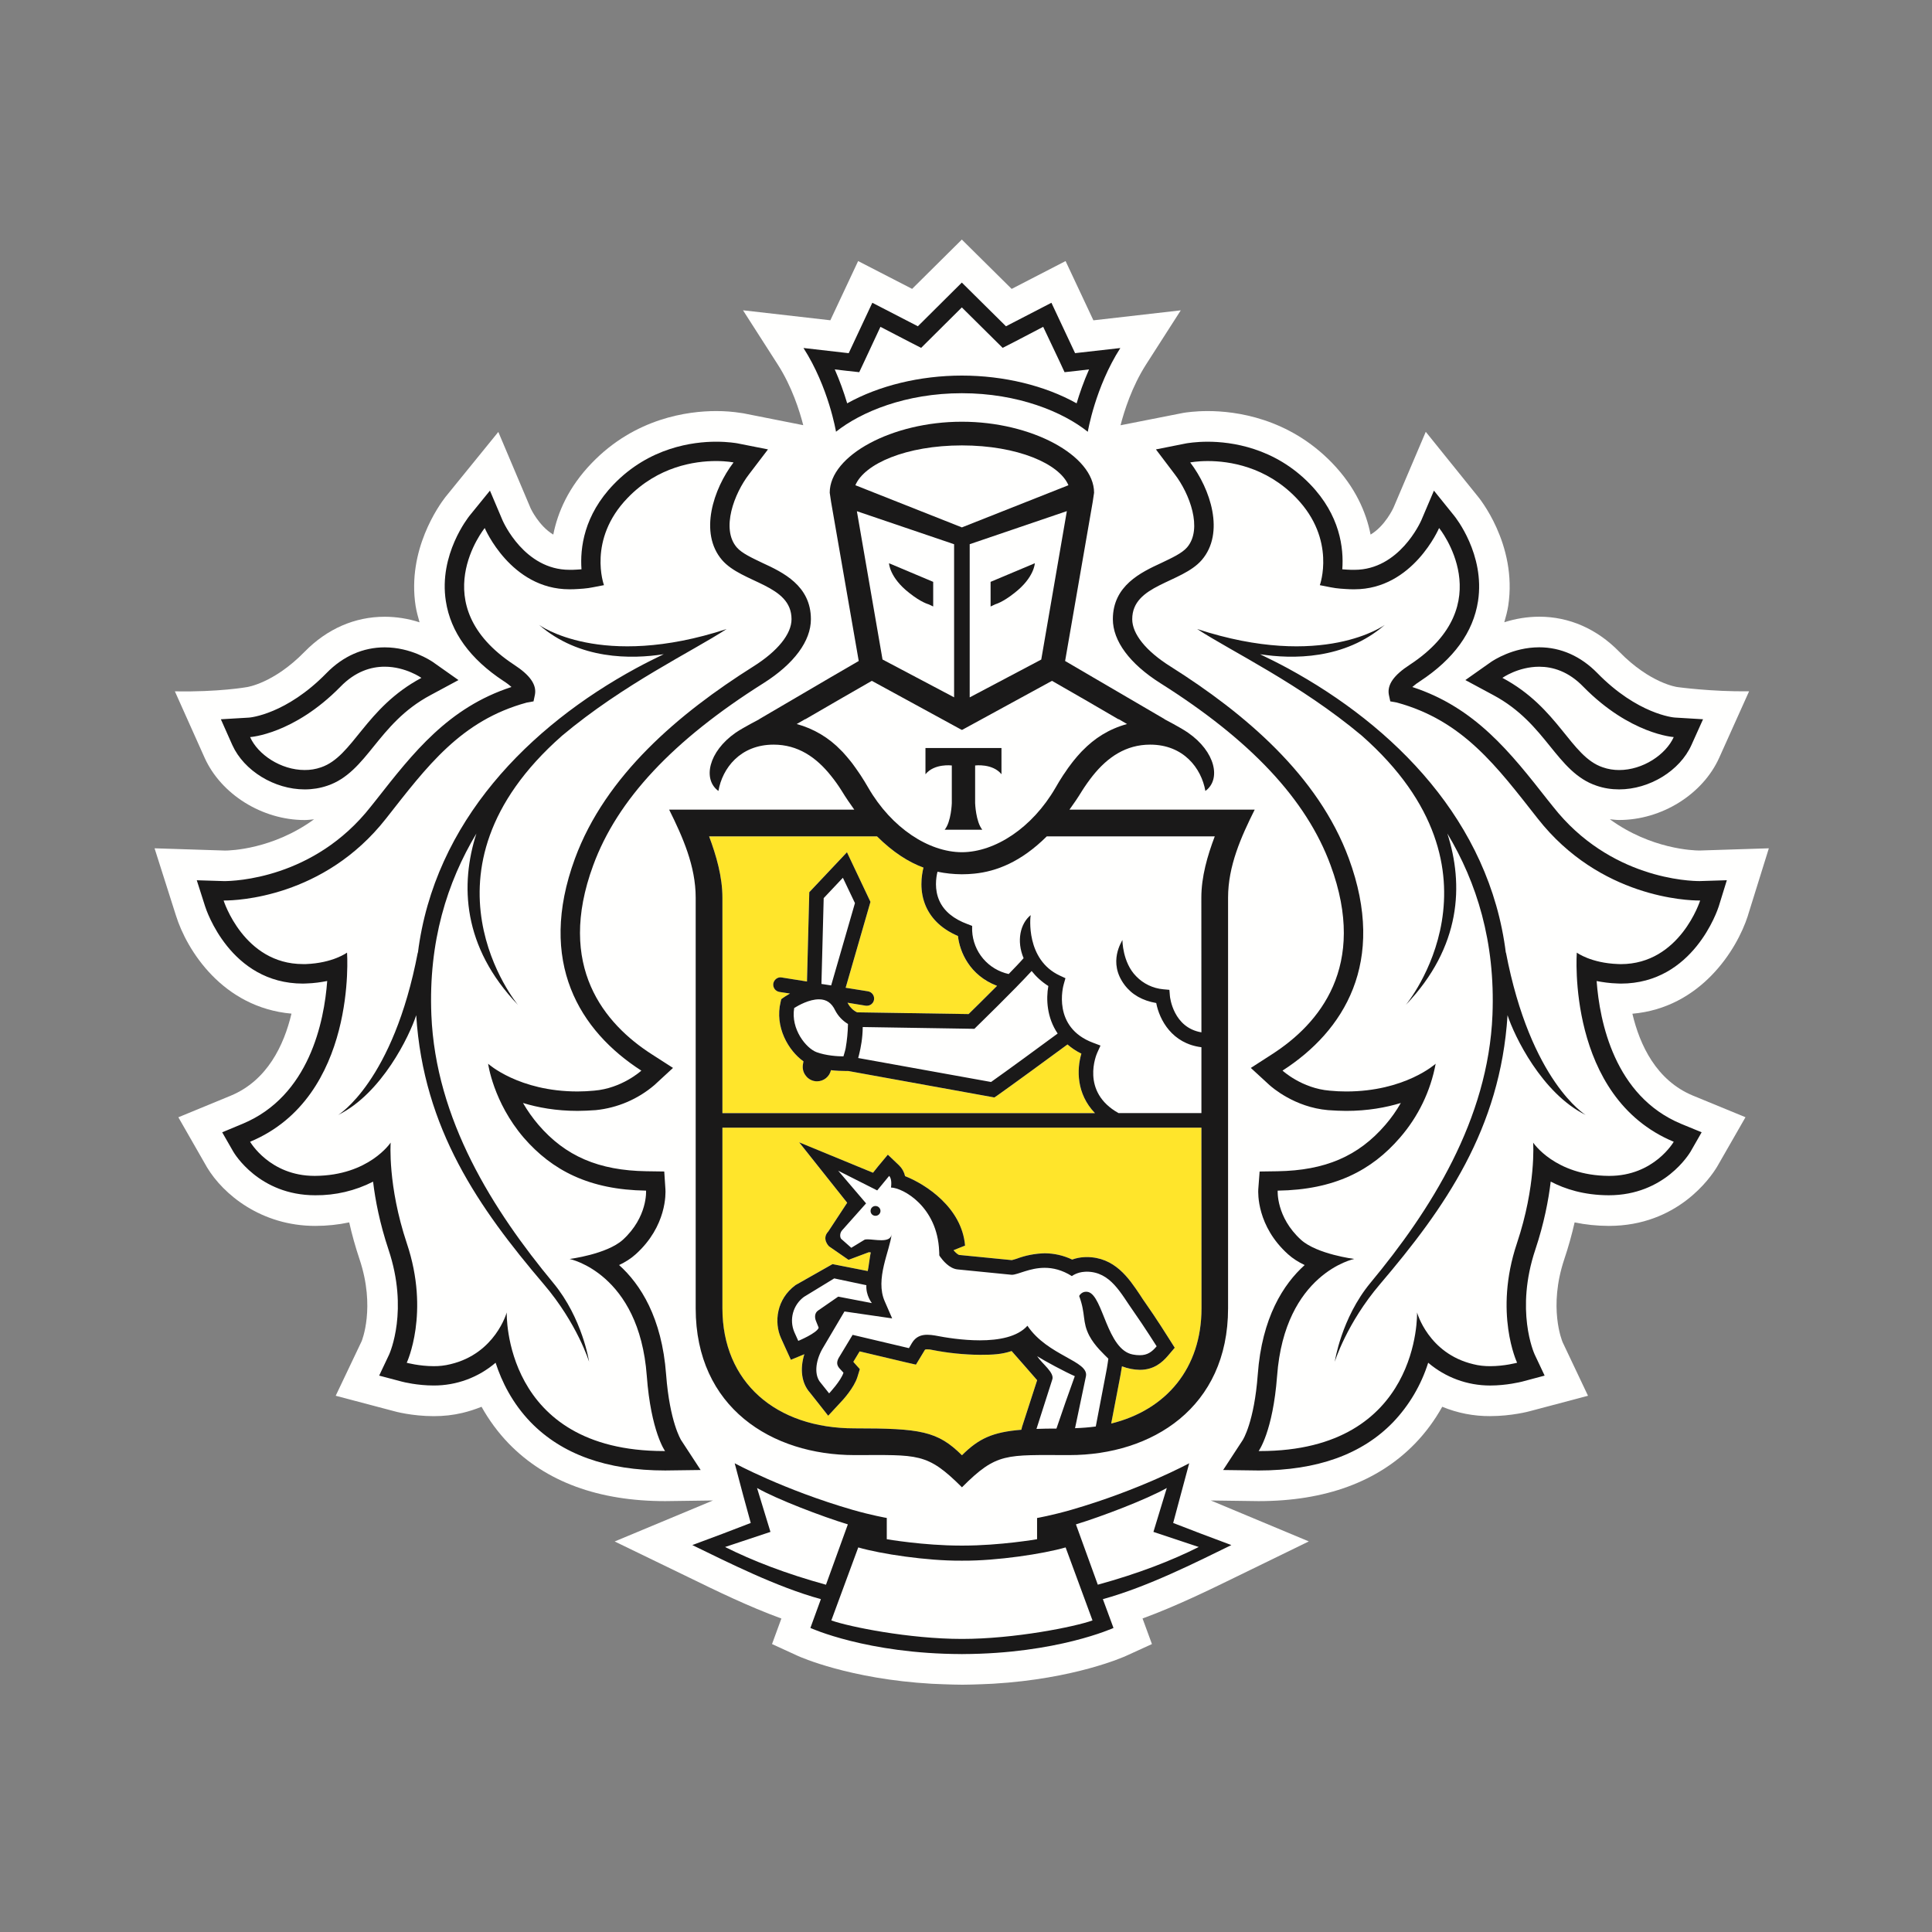 <svg width="150" height="150" viewBox="0 0 150 150" fill="none" xmlns="http://www.w3.org/2000/svg">
<rect x="0" y="0" width="150" height="150" fill="#808080" stroke="none"/>
<g clip-path="url(#clip0_14338_52346)">
<path fill-rule="evenodd" clip-rule="evenodd" d="M135.707 71.079L137.333 65.862L131.95 66.034C131.498 66.034 128.19 65.935 124.988 63.608C125.228 63.628 125.463 63.664 125.713 63.664C129.011 63.664 132.207 61.671 133.484 58.82L135.799 53.672C132.897 53.712 130.242 53.345 130.242 53.345C130.219 53.345 128.128 53.071 125.71 50.593C123.975 48.821 121.828 47.88 119.503 47.88C118.582 47.884 117.668 48.03 116.792 48.313C116.914 47.897 117.029 47.471 117.098 47.036C117.834 42.218 114.743 38.548 114.743 38.548L110.696 33.526L108.186 39.426C108.177 39.446 107.543 40.832 106.412 41.505C106.069 39.769 105.228 37.819 103.434 35.954C100.046 32.443 95.927 31.915 93.77 31.915C92.77 31.915 92.055 32.027 91.883 32.054L86.999 33.017C87.279 31.925 87.882 30.014 88.978 28.302L91.675 24.094L84.891 24.87L82.731 20.269L78.545 22.431L74.676 18.6L70.817 22.428L66.625 20.269L64.468 24.866L57.687 24.091L60.388 28.305C61.487 30.018 62.084 31.918 62.364 33.011L57.704 32.087L57.542 32.064C56.898 31.962 56.248 31.913 55.596 31.915C53.439 31.915 49.319 32.443 45.942 35.954C44.145 37.816 43.3 39.769 42.957 41.505C41.833 40.835 41.203 39.475 41.203 39.475L38.689 33.535L34.576 38.598C34.075 39.248 31.598 42.7 32.268 47.046C32.34 47.478 32.452 47.9 32.574 48.316C31.701 48.032 30.788 47.886 29.87 47.884C27.541 47.884 25.394 48.824 23.656 50.596C21.248 53.065 19.167 53.345 19.184 53.345C19.184 53.345 16.984 53.741 13.577 53.675L15.882 58.823C17.162 61.675 20.361 63.668 23.653 63.668C23.903 63.668 24.137 63.631 24.382 63.612C21.182 65.941 17.878 66.037 17.478 66.037L12 65.862L13.659 71.076C14.497 73.769 17.287 78.221 22.63 78.699C22.05 81.141 20.76 83.88 17.93 85.062L13.847 86.745L16.073 90.632C17.33 92.728 20.282 95.179 24.48 95.179C25.387 95.179 26.265 95.084 27.113 94.906C27.327 95.862 27.597 96.82 27.917 97.776C29.164 101.506 28.089 104.106 28.076 104.136L26.064 108.366L30.559 109.554C30.615 109.574 31.977 109.95 33.676 109.95C34.448 109.95 35.187 109.868 35.879 109.703C36.4 109.581 36.902 109.416 37.386 109.221C37.97 110.267 38.676 111.224 39.501 112.079C42.383 115.045 46.473 116.547 51.645 116.547H51.661L55.355 116.497L47.723 119.679L53.518 122.487C55.626 123.517 58.119 124.731 60.666 125.662L59.94 127.645L61.935 128.559C62.113 128.641 65.959 130.361 72.341 130.727C72.341 130.727 73.882 130.8 74.729 130.8C75.58 130.8 77.104 130.724 77.104 130.724C83.443 130.348 87.256 128.641 87.434 128.559L89.436 127.645L88.707 125.658C91.319 124.701 93.908 123.434 95.93 122.447L101.616 119.675L94.007 116.497L97.718 116.547C102.896 116.547 106.986 115.042 109.865 112.075C110.687 111.224 111.389 110.27 111.976 109.221C113.153 109.708 114.416 109.955 115.69 109.947C117.362 109.947 118.737 109.577 118.774 109.564L123.292 108.366L121.323 104.212C121.277 104.106 120.202 101.506 121.449 97.77C121.769 96.82 122.036 95.859 122.253 94.906C123.101 95.084 123.988 95.176 124.902 95.179C130.252 95.179 132.818 91.407 133.312 90.589L135.519 86.741L131.436 85.062C128.599 83.883 127.313 81.144 126.739 78.706C132.013 78.244 134.839 73.789 135.71 71.083L135.707 71.079Z" fill="#FFFFFE"/>
<path fill-rule="evenodd" clip-rule="evenodd" d="M74.677 34.582C70.356 34.585 67.114 36.004 66.408 37.677L74.677 40.944L82.949 37.677C82.249 36.004 79.007 34.585 74.677 34.582ZM74.766 121.171H74.601C71.982 121.187 68.37 120.649 66.635 120.138L64.544 125.81C65.923 126.302 70.593 127.246 74.686 127.246C78.773 127.246 83.447 126.302 84.822 125.81L82.734 120.141C80.989 120.649 77.385 121.187 74.766 121.171ZM90.587 115.528C89.031 116.412 85.558 117.739 83.536 118.352L85.231 123.038C88.358 122.18 90.94 121.181 93.071 120.108L89.548 118.937L90.587 115.528ZM58.776 115.528L59.818 118.937L56.292 120.108C58.42 121.181 61.012 122.18 64.129 123.035L65.827 118.349C63.809 117.735 60.329 116.412 58.776 115.528ZM74.677 29.16C77.939 29.16 81.131 29.942 83.592 31.312C83.816 30.559 84.129 29.642 84.555 28.681L83.625 28.794L82.652 28.893L82.24 28.005L80.993 25.375L78.73 26.556L77.846 27.005L77.14 26.312L74.677 23.87L72.219 26.312L71.517 27.005L70.636 26.556L68.361 25.375L67.13 28.005L66.711 28.896L65.735 28.794L64.812 28.681C65.237 29.642 65.547 30.559 65.775 31.312C68.242 29.942 71.434 29.16 74.68 29.16H74.677ZM124.43 59.576C124.856 59.721 125.285 59.787 125.71 59.787C127.557 59.787 129.338 58.589 129.948 57.223C129.948 57.223 126.568 57.019 122.933 53.319C121.779 52.125 120.552 51.765 119.503 51.765C117.87 51.765 116.643 52.626 116.643 52.626C121.037 54.969 121.93 58.731 124.43 59.576ZM23.653 59.784C24.082 59.784 24.51 59.721 24.923 59.573C27.429 58.728 28.333 54.969 32.717 52.63C32.717 52.63 31.489 51.765 29.867 51.765C28.811 51.765 27.588 52.121 26.427 53.323C22.795 57.019 19.418 57.227 19.418 57.227C20.025 58.589 21.809 59.787 23.653 59.787V59.784Z" fill="#FFFFFE"/>
<path fill-rule="evenodd" clip-rule="evenodd" d="M123.108 86.563C119.711 84.88 117.567 80.425 117.046 78.821C116.485 87.659 112.181 93.79 107.151 99.691C104.539 102.753 103.629 105.729 103.629 105.729C103.629 105.729 104.133 102.357 106.389 99.611C111.083 93.962 115.542 86.926 115.875 78.788C116.102 73.112 114.648 68.509 112.372 64.714C113.645 68.664 113.464 73.505 109.146 78.023C109.146 78.023 117.745 67.7 105.726 57.114C100.917 53.088 95.653 50.6 92.945 48.837C102.731 52.038 107.514 48.514 107.514 48.514C104.387 51.23 100.34 51.184 97.83 50.791C98.513 51.124 99.222 51.474 99.981 51.88C108.236 56.375 115.651 63.77 116.917 74.007V73.927C118.833 83.983 123.108 86.563 123.108 86.563ZM125.621 74.848C125.697 74.855 125.763 74.855 125.839 74.855C130.44 74.855 131.997 69.915 131.997 69.915H131.908C131.063 69.915 124.223 69.717 119.387 63.556C116.208 59.506 113.599 55.946 108.447 54.547L107.939 54.454L107.83 53.936C107.689 53.147 108.226 52.408 109.453 51.613C116.561 46.947 111.729 40.993 111.729 40.993C111.729 40.993 109.704 45.752 105.162 45.752L104.822 45.745C104.308 45.719 103.81 45.703 103.309 45.594L102.471 45.429C102.471 45.429 103.767 41.898 100.64 38.66C98.289 36.212 95.422 35.796 93.77 35.796C92.936 35.796 92.408 35.905 92.408 35.905C93.978 37.961 95.112 41.376 93.298 43.482C91.732 45.29 87.906 45.379 87.906 48.078C87.906 49.22 88.971 50.553 90.884 51.751C96.636 55.381 102.345 60.199 104.72 66.657C107.689 74.71 104.344 80.055 99.575 83.121C99.575 83.121 101.072 84.501 103.239 84.679C103.681 84.722 104.113 84.742 104.516 84.742C109.097 84.742 111.465 82.587 111.465 82.587C111.465 82.587 111.073 85.563 108.695 88.325C106.491 90.873 103.605 92.378 99.202 92.44C99.202 92.44 99.064 94.486 101.013 96.262C102.263 97.38 105.142 97.747 105.142 97.747C105.142 97.747 99.746 98.839 99.15 106.828C98.826 111.158 97.725 112.659 97.725 112.659H97.82C110.34 112.659 110.02 101.895 110.02 101.895C110.02 101.895 110.891 105.083 114.384 105.914C114.806 106.026 115.258 106.069 115.687 106.069C116.808 106.069 117.788 105.805 117.788 105.805C117.788 105.805 115.957 101.938 117.771 96.529C119.279 92.038 119.035 88.711 119.035 88.711C119.035 88.711 120.72 91.269 124.905 91.292H124.948C125.937 91.307 126.913 91.073 127.788 90.61C128.662 90.147 129.405 89.472 129.948 88.645C121.601 85.171 122.425 73.96 122.425 73.96C122.425 73.96 123.507 74.772 125.621 74.851V74.848ZM42.212 99.691C37.182 93.79 32.878 87.659 32.311 78.821C31.793 80.428 29.652 84.883 26.259 86.563C26.259 86.563 30.526 83.983 32.443 73.927V74.007C33.712 63.77 41.127 56.375 49.382 51.883C50.141 51.471 50.853 51.124 51.53 50.794C49.023 51.184 44.973 51.23 41.849 48.517C41.849 48.517 46.632 52.038 56.414 48.837C53.71 50.6 48.446 53.088 43.64 57.114C31.618 67.7 40.217 78.023 40.217 78.023C35.896 73.502 35.718 68.667 36.991 64.714C34.715 68.509 33.257 73.112 33.495 78.792C33.821 86.926 38.277 93.962 42.961 99.615C45.23 102.354 45.741 105.726 45.741 105.726C45.741 105.726 44.818 102.753 42.212 99.691ZM44.224 97.743C44.224 97.743 47.103 97.38 48.353 96.258C50.299 94.486 50.164 92.44 50.164 92.44C45.758 92.378 42.875 90.873 40.662 88.325C38.294 85.563 37.898 82.587 37.898 82.587C37.898 82.587 40.266 84.742 44.841 84.742C45.253 84.742 45.682 84.722 46.12 84.679C47.474 84.542 48.755 83.999 49.795 83.121C45.019 80.055 41.675 74.71 44.64 66.654C47.014 60.203 52.72 55.381 58.479 51.748C60.389 50.553 61.451 49.22 61.451 48.078C61.451 45.379 57.631 45.29 56.065 43.482C54.251 41.376 55.389 37.961 56.955 35.905C56.955 35.905 56.431 35.796 55.593 35.796C53.944 35.796 51.078 36.212 48.723 38.66C45.59 41.901 46.892 45.432 46.892 45.432L46.054 45.597C45.556 45.699 45.052 45.719 44.537 45.749L44.208 45.752C39.656 45.752 37.634 40.997 37.634 40.997C37.634 40.997 32.809 46.947 39.916 51.613C41.137 52.408 41.675 53.151 41.533 53.936L41.424 54.451L40.906 54.543C35.764 55.946 33.155 59.506 29.969 63.556C25.134 69.717 18.3 69.915 17.452 69.915H17.36C17.36 69.915 18.92 74.855 23.524 74.855C23.597 74.855 23.663 74.855 23.742 74.848C25.856 74.772 26.941 73.96 26.941 73.96C26.941 73.96 27.759 85.171 19.415 88.645C19.415 88.645 20.935 91.295 24.418 91.295H24.458C28.646 91.269 30.328 88.711 30.328 88.711C30.328 88.711 30.084 92.041 31.585 96.529C33.399 101.941 31.579 105.802 31.579 105.802C31.579 105.802 32.551 106.066 33.676 106.066C34.112 106.066 34.557 106.026 34.976 105.914C38.465 105.083 39.339 101.895 39.339 101.895C39.339 101.895 39.019 112.659 51.543 112.659H51.635C51.635 112.659 50.537 111.158 50.217 106.828C49.623 98.842 44.221 97.743 44.221 97.743H44.224ZM71.853 58.078H77.757V60.107C77.064 59.256 75.712 59.431 75.712 59.431V62.358C75.712 62.358 75.758 63.796 76.266 64.42H73.344C73.855 63.796 73.898 62.358 73.898 62.358V59.431C73.898 59.431 72.552 59.256 71.853 60.107V58.078ZM65.422 58.381C65.626 58.602 65.827 58.843 66.022 59.084C66.068 59.14 66.111 59.19 66.157 59.256C66.339 59.493 66.52 59.751 66.695 60.008L66.814 60.183C67.021 60.5 67.219 60.826 67.417 61.166C69.225 64.291 72.114 66.159 74.677 66.162C77.246 66.159 80.132 64.291 81.943 61.166C82.144 60.82 82.345 60.483 82.556 60.166C82.797 59.797 83.054 59.439 83.328 59.094C83.529 58.843 83.737 58.599 83.948 58.374C83.984 58.342 84.014 58.305 84.05 58.276C84.974 57.332 86.065 56.612 87.503 56.213L86.864 55.84H86.831L84.284 54.362L81.675 52.86L74.696 56.668L74.677 56.652L74.667 56.668L67.688 52.86L65.075 54.362L62.529 55.84H62.499L61.856 56.213C63.291 56.609 64.386 57.322 65.31 58.269C65.349 58.302 65.376 58.348 65.422 58.381Z" fill="#FFFFFE"/>
<path fill-rule="evenodd" clip-rule="evenodd" d="M72.457 45.174V47.088L72.09 46.917C72.074 46.904 71.533 46.785 70.6 46.039C69.053 44.838 69.023 43.729 69.023 43.729L72.453 45.174H72.457ZM74.073 54.141V42.254L66.526 39.687L68.518 51.203L74.076 54.141H74.073ZM76.909 45.174L80.339 43.729C80.339 43.729 80.313 44.838 78.759 46.039C77.826 46.782 77.288 46.904 77.272 46.917L76.909 47.085V45.174ZM80.844 51.207L82.826 39.69L75.283 42.254V54.141L80.844 51.203V51.207ZM63.4 81.695C64.135 81.96 65.026 82.016 65.484 82.016C65.501 81.96 65.527 81.89 65.55 81.804C65.586 81.672 65.626 81.534 65.656 81.389C65.784 80.729 65.827 79.986 65.84 79.504C65.418 79.253 65.075 78.89 64.847 78.455C64.567 77.864 64.168 77.587 63.584 77.587C62.826 77.587 62.011 78.049 61.658 78.26C61.381 79.904 62.592 81.395 63.4 81.692V81.695ZM80.095 75.389C78.697 76.917 75.949 79.58 75.817 79.712L75.653 79.877L66.978 79.742C66.971 80.46 66.878 81.174 66.701 81.87L66.632 82.144L76.945 84.005C78.017 83.253 80.969 81.092 82.117 80.243C81.283 79.022 81.203 77.574 81.391 76.557C80.896 76.244 80.458 75.849 80.095 75.389Z" fill="#FFFFFE"/>
<path fill-rule="evenodd" clip-rule="evenodd" d="M81.273 64.935C79.274 66.921 77.358 67.657 75.646 67.829C75.332 67.863 75.018 67.881 74.703 67.882H74.66C74.03 67.882 73.402 67.815 72.786 67.684C72.674 68.129 72.532 69.063 72.938 69.948C73.301 70.749 74.036 71.347 75.112 71.746L75.474 71.888L75.478 72.277C75.478 72.393 75.563 74.921 78.314 75.624C78.763 75.162 79.172 74.743 79.469 74.389C78.908 73.066 79.205 71.713 80.019 71.05C79.986 71.192 79.624 74.508 82.279 75.742L82.717 75.95L82.585 76.416C82.542 76.558 81.659 79.768 84.874 80.963L85.442 81.181L85.188 81.732C85.132 81.854 83.872 84.768 86.84 86.424H93.275V81.3C90.986 81.019 90.019 79.174 89.769 77.868C88.704 77.686 87.882 77.227 87.318 76.478C85.966 74.696 87.127 73.063 87.144 72.974C87.14 72.987 87.144 74.723 88.212 75.799C88.743 76.313 89.37 76.716 90.323 76.805L90.788 76.848L90.828 77.326C90.838 77.429 91.091 79.782 93.275 80.151L93.272 69.69C93.272 68.067 93.743 66.436 94.311 64.932H81.273V64.935ZM63.947 69.73L63.776 76.389L64.534 76.508L66.381 70.116L65.441 68.149L63.95 69.73H63.947ZM67.951 94.394C67.9 94.392 67.85 94.38 67.805 94.359C67.758 94.337 67.718 94.307 67.684 94.269C67.65 94.231 67.625 94.186 67.609 94.138C67.593 94.09 67.587 94.039 67.591 93.988C67.594 93.938 67.607 93.889 67.629 93.844C67.651 93.799 67.682 93.759 67.72 93.726C67.758 93.693 67.802 93.668 67.85 93.653C67.897 93.637 67.947 93.631 67.997 93.635C68.215 93.645 68.367 93.833 68.36 94.038C68.352 94.139 68.305 94.233 68.229 94.3C68.152 94.367 68.052 94.4 67.951 94.394ZM84.317 100.291C84.373 100.291 84.439 100.298 84.498 100.314C85.653 100.644 85.94 104.796 87.955 105.165C88.153 105.208 88.337 105.218 88.496 105.218C89.079 105.218 89.426 104.971 89.802 104.525C89.802 104.525 88.786 102.931 88.027 101.852C87.021 100.44 86.24 98.734 84.363 98.734C84.317 98.734 84.264 98.734 84.215 98.74C83.857 98.754 83.511 98.871 83.219 99.077C82.592 98.662 81.859 98.439 81.108 98.433C79.937 98.433 79.02 98.974 78.561 98.974H78.545L74.356 98.559C73.7 98.493 73.182 97.833 72.994 97.575L72.921 97.463C72.921 97.347 72.921 97.232 72.915 97.13C72.773 93.694 70.121 92.226 69.175 92.2C69.175 92.2 69.287 91.546 69.033 91.299L68.109 92.421L65.075 90.896L67.239 93.43L65.408 95.493C65.177 95.727 65.207 96.044 65.303 96.179L66.094 96.879L67.097 96.268C67.146 96.232 67.239 96.219 67.351 96.219C67.628 96.219 68.043 96.291 68.416 96.291C68.828 96.291 69.181 96.206 69.224 95.82C69.099 97.093 67.918 99.308 68.693 101.047L69.267 102.36L65.563 101.826L63.828 104.759C63.294 105.736 63.208 106.792 63.723 107.366L64.373 108.181C64.373 108.181 65.283 107.215 65.484 106.578L65.19 106.254C64.943 105.98 64.956 105.736 65.108 105.442L66.196 103.634L70.567 104.667L70.797 104.271C71.094 103.776 71.523 103.631 71.991 103.631C72.186 103.631 72.384 103.654 72.588 103.687C73.4 103.849 74.736 104.063 76.071 104.063C77.539 104.063 78.993 103.799 79.769 102.931C81.352 105.284 84.564 105.657 84.31 106.855L83.466 110.887C84.027 110.861 84.564 110.825 85.076 110.755L85.88 106.561C85.945 106.205 86.003 105.847 86.052 105.489C85.742 105.172 84.993 104.509 84.568 103.7C84.004 102.608 84.31 102.037 83.783 100.618C83.783 100.618 83.948 100.288 84.317 100.288V100.291Z" fill="#FFFFFE"/>
<path fill-rule="evenodd" clip-rule="evenodd" d="M61.978 104.102C61.978 104.102 63.429 103.508 63.561 103.079L63.363 102.597C63.228 102.281 63.245 101.937 63.512 101.753L65.075 100.667L67.691 101.172C67.691 101.172 67.216 100.578 67.262 99.786L64.768 99.258L62.413 100.693C62.002 100.998 61.706 101.432 61.57 101.925C61.434 102.419 61.468 102.944 61.665 103.416L61.978 104.106V104.102ZM80.471 110.94C80.936 110.92 81.457 110.913 82.021 110.913C82.021 110.913 83.367 106.97 83.443 106.845C82.444 106.378 81.468 105.861 80.521 105.297C80.92 105.897 81.889 106.581 81.698 107.109L80.471 110.94Z" fill="#FFFFFE"/>
<path fill-rule="evenodd" clip-rule="evenodd" d="M93.275 87.553H56.087V101.574C56.087 107.31 60.227 110.897 66.338 110.897C71.441 110.897 72.787 111.095 74.683 112.986C75.992 111.676 77.074 111.191 79.3 111.006L79.35 110.791L80.521 107.158C80.455 107.076 78.542 104.894 78.542 104.894C77.783 105.148 77.144 105.191 76.068 105.191C74.97 105.191 73.727 105.059 72.377 104.808C72.251 104.778 72.122 104.763 71.992 104.762C71.827 104.762 71.817 104.775 71.771 104.858L71.54 105.244L71.111 105.95L70.309 105.762L66.741 104.921L66.249 105.729L66.325 105.818L66.757 106.297L66.566 106.924C66.302 107.739 65.451 108.693 65.191 108.957L64.3 109.914L63.486 108.887L62.875 108.118C62.232 107.399 62.084 106.297 62.447 105.142C62.436 105.15 62.423 105.154 62.41 105.155L61.404 105.574L60.952 104.584L60.633 103.888C60.325 103.175 60.27 102.379 60.476 101.631C60.681 100.883 61.136 100.228 61.764 99.773L64.633 98.146L67.371 98.684C67.437 98.42 67.536 97.483 67.612 97.242C67.559 97.235 67.509 97.225 67.457 97.225L65.88 97.812L64.363 96.763C64.363 96.763 63.769 96.189 64.307 95.615L65.774 93.381L62.047 88.695L67.776 91.051L68.159 90.579L68.931 89.648L69.808 90.487C70.039 90.712 70.199 91 70.27 91.315C71.847 91.932 74.676 93.75 74.927 96.707L74.043 97.06V97.083C74.244 97.324 74.412 97.423 74.465 97.433L78.555 97.836C78.661 97.816 78.786 97.77 78.931 97.73C79.442 97.555 80.204 97.301 81.108 97.301C81.847 97.301 82.559 97.473 83.242 97.796C83.496 97.697 83.803 97.628 84.165 97.605L84.363 97.598C86.55 97.598 87.638 99.238 88.513 100.548C88.658 100.776 88.803 100.987 88.954 101.198C89.72 102.281 90.719 103.861 90.759 103.931L91.21 104.634L90.656 105.28C90.234 105.775 89.591 106.353 88.496 106.353C88.248 106.351 88.001 106.325 87.757 106.277C87.533 106.234 87.314 106.166 87.104 106.076C87.071 106.309 87.032 106.541 86.989 106.772L86.273 110.524C90.561 109.468 93.285 106.221 93.285 101.574L93.275 87.553ZM56.087 86.424H85.013C83.568 84.926 83.591 83.035 83.958 81.804C83.567 81.617 83.205 81.377 82.879 81.091C81.748 81.926 78.298 84.444 77.397 85.078L77.203 85.21L65.85 83.151H65.619C65.349 83.151 64.95 83.141 64.514 83.085C64.468 83.293 64.362 83.484 64.209 83.633C64.057 83.783 63.864 83.885 63.655 83.927C63.445 83.969 63.228 83.95 63.029 83.871C62.831 83.793 62.659 83.658 62.536 83.484C62.449 83.365 62.386 83.23 62.352 83.086C62.318 82.943 62.313 82.794 62.338 82.649L62.381 82.401C61.213 81.576 60.128 79.728 60.609 77.781L60.656 77.577L60.821 77.458C60.987 77.344 61.159 77.239 61.335 77.141L60.511 77.009C60.364 76.984 60.233 76.903 60.146 76.783C60.058 76.662 60.021 76.513 60.042 76.366C60.095 76.056 60.382 75.838 60.689 75.894L62.651 76.204L62.832 69.271L65.755 66.169L67.582 70.02L65.656 76.692L67.391 76.966C67.539 76.991 67.671 77.073 67.759 77.195C67.847 77.317 67.883 77.468 67.859 77.617C67.838 77.748 67.77 77.867 67.668 77.953C67.567 78.039 67.438 78.086 67.305 78.085L67.216 78.082L65.801 77.851C65.821 77.897 65.847 77.92 65.867 77.966C66.024 78.24 66.261 78.458 66.546 78.593L75.198 78.735C75.564 78.376 76.471 77.484 77.407 76.541C76.592 76.241 75.876 75.721 75.34 75.037C74.804 74.353 74.469 73.533 74.373 72.67C73.186 72.162 72.361 71.403 71.906 70.413C71.352 69.185 71.55 67.957 71.698 67.36C70.544 66.941 69.33 66.169 68.09 64.935H55.055C55.616 66.439 56.087 68.07 56.087 69.69V86.421V86.424Z" fill="#FFE52B"/>
<path fill-rule="evenodd" clip-rule="evenodd" d="M67.998 93.635C67.947 93.631 67.897 93.637 67.849 93.653C67.801 93.669 67.757 93.694 67.719 93.728C67.681 93.761 67.651 93.801 67.629 93.847C67.607 93.892 67.594 93.941 67.592 93.992C67.588 94.042 67.594 94.093 67.61 94.14C67.626 94.188 67.652 94.232 67.685 94.27C67.719 94.308 67.76 94.338 67.806 94.359C67.851 94.381 67.901 94.393 67.951 94.394C68.052 94.401 68.151 94.367 68.228 94.301C68.304 94.235 68.352 94.142 68.36 94.041C68.366 93.939 68.331 93.839 68.263 93.763C68.195 93.687 68.099 93.641 67.998 93.635ZM85.234 123.038L83.535 118.352C85.557 117.735 89.03 116.409 90.59 115.527L89.552 118.936L93.071 120.108C90.94 121.177 88.361 122.177 85.234 123.035V123.038ZM74.686 127.246C70.593 127.246 65.923 126.302 64.544 125.81L66.635 120.141C68.37 120.649 71.978 121.187 74.601 121.17H74.766C77.384 121.187 80.989 120.646 82.734 120.141L84.822 125.81C83.443 126.305 78.773 127.246 74.686 127.246ZM56.295 120.108L59.818 118.936L58.776 115.527C60.329 116.409 63.812 117.738 65.827 118.352L64.129 123.038C61.012 122.18 58.423 121.177 56.295 120.108ZM93.229 119.068L91.085 118.243L91.679 116.026L92.329 113.607C92.329 113.607 88.536 115.673 83.183 117.22C81.665 117.656 80.518 117.857 80.518 117.857V119.504C80.518 119.504 77.655 119.999 74.766 119.999H74.601C71.705 119.999 68.849 119.504 68.849 119.504V117.854C68.849 117.854 67.697 117.656 66.18 117.22C60.834 115.669 57.041 113.607 57.041 113.607L57.681 116.026L58.288 118.243L56.137 119.068L53.752 119.959C56.483 121.283 60.27 123.207 63.733 124.157L62.918 126.394C62.918 126.394 67.311 128.401 74.63 128.421V128.424H74.729V128.421C82.058 128.401 86.451 126.394 86.451 126.394L85.627 124.157C89.093 123.207 92.886 121.286 95.604 119.959L93.229 119.068ZM65.738 28.79L66.711 28.896L67.13 28.005L68.357 25.375L70.633 26.556L71.517 27.008L74.676 23.867L77.14 26.309L77.846 27.008L78.73 26.556L80.993 25.375L82.239 28.005L82.652 28.896L83.625 28.79L84.555 28.681C84.129 29.642 83.816 30.556 83.588 31.315C81.131 29.939 77.938 29.16 74.68 29.16C71.434 29.16 68.242 29.939 65.775 31.315C65.508 30.418 65.187 29.538 64.811 28.681L65.735 28.79H65.738ZM74.676 30.529C79.04 30.529 82.526 31.981 84.456 33.523C84.456 33.523 85.03 30.067 86.982 27.021L83.469 27.418L81.632 23.507L78.103 25.332L74.676 21.939L71.263 25.332L67.727 23.507L65.893 27.421L62.381 27.018C64.337 30.067 64.907 33.519 64.907 33.519C66.846 31.978 70.323 30.529 74.676 30.529ZM129.948 88.646C129.948 88.646 128.431 91.296 124.948 91.296H124.905C120.723 91.269 119.034 88.712 119.034 88.712C119.034 88.712 119.278 92.038 117.774 96.529C115.96 101.941 117.788 105.802 117.788 105.802C117.788 105.802 116.811 106.07 115.687 106.07C115.258 106.07 114.809 106.027 114.384 105.915C110.891 105.086 110.02 101.898 110.02 101.898C110.02 101.898 110.344 112.66 97.82 112.66H97.721C97.721 112.66 98.826 111.158 99.153 106.829C99.746 98.843 105.142 97.744 105.142 97.744C105.142 97.744 102.263 97.381 101.013 96.262C99.064 94.49 99.199 92.441 99.199 92.441C103.605 92.378 106.495 90.876 108.694 88.326C110.112 86.694 111.069 84.712 111.465 82.587C111.465 82.587 109.097 84.742 104.516 84.742C104.113 84.742 103.684 84.722 103.242 84.679C101.072 84.504 99.575 83.121 99.575 83.121C104.344 80.056 107.688 74.707 104.723 66.654C102.349 60.203 96.636 55.382 90.887 51.752C88.974 50.554 87.906 49.221 87.906 48.075C87.906 45.379 91.732 45.294 93.302 43.482C95.116 41.377 93.978 37.961 92.408 35.905C92.408 35.905 92.936 35.796 93.77 35.796C95.426 35.796 98.288 36.212 100.643 38.661C103.767 41.901 102.471 45.432 102.471 45.432L103.308 45.597C103.81 45.7 104.308 45.723 104.826 45.749L105.162 45.752C109.704 45.752 111.732 40.994 111.732 40.994C111.732 40.994 116.561 46.947 109.453 51.613C108.229 52.408 107.688 53.151 107.83 53.936L107.942 54.454L108.447 54.544C113.599 55.946 116.208 59.51 119.391 63.556C124.226 69.717 131.066 69.915 131.907 69.915H132C132 69.915 130.44 74.855 125.839 74.855C125.763 74.855 125.697 74.855 125.621 74.848C123.51 74.772 122.422 73.961 122.422 73.961C122.422 73.961 121.6 85.171 129.948 88.646ZM125.839 76.366C131.479 76.366 133.365 70.615 133.444 70.37L134.071 68.341L131.96 68.407H131.954C131.205 68.407 124.984 68.242 120.575 62.622L120.156 62.1C117.273 58.428 114.539 54.933 109.651 53.339C109.846 53.168 110.055 53.012 110.274 52.874C112.867 51.164 114.377 49.089 114.753 46.676C115.311 43.05 112.999 40.159 112.9 40.04L111.33 38.093L110.347 40.403C110.281 40.545 108.632 44.241 105.162 44.241H104.905C104.667 44.231 104.44 44.221 104.215 44.201C104.337 42.551 104.037 40.004 101.729 37.608C98.955 34.727 95.551 34.295 93.77 34.295C92.82 34.295 92.187 34.413 92.118 34.42L89.746 34.892L91.207 36.822C92.355 38.314 93.397 41.063 92.164 42.498C91.768 42.961 90.957 43.327 90.181 43.7C88.585 44.436 86.402 45.465 86.402 48.075C86.402 49.765 87.711 51.537 90.086 53.039C97.104 57.464 101.438 62.084 103.308 67.183C106.204 75.023 102.428 79.498 98.757 81.854L97.114 82.914L98.556 84.24C98.75 84.412 100.508 85.966 103.111 86.191C103.605 86.224 104.077 86.25 104.519 86.25C106.184 86.25 107.606 85.986 108.76 85.636C108.415 86.239 108.013 86.807 107.56 87.332C105.465 89.768 102.886 90.876 99.176 90.936L97.797 90.956L97.692 92.342C97.678 92.622 97.576 95.193 100 97.377C100.373 97.714 100.822 97.995 101.293 98.219C99.644 99.704 97.975 102.291 97.652 106.72C97.378 110.416 96.498 111.785 96.488 111.802L94.964 114.132L97.718 114.168C102.266 114.168 105.749 112.914 108.16 110.419C109.409 109.109 110.341 107.529 110.884 105.802C112.224 106.945 113.927 107.572 115.687 107.571C116.973 107.571 118.048 107.297 118.167 107.271L119.925 106.802L119.15 105.159C119.09 105.027 117.626 101.727 119.203 97.018C119.882 94.982 120.228 93.16 120.397 91.738C121.505 92.319 122.986 92.794 124.902 92.8C129.256 92.8 131.172 89.543 131.258 89.408L132.115 87.91L130.525 87.256C125.341 85.098 124.193 79.303 123.962 76.168C124.434 76.257 124.968 76.34 125.572 76.356L125.839 76.366Z" fill="#1A1919"/>
<path fill-rule="evenodd" clip-rule="evenodd" d="M119.503 51.764C120.551 51.764 121.778 52.124 122.933 53.322C126.567 57.018 129.948 57.226 129.948 57.226C129.335 58.589 127.554 59.786 125.71 59.786C125.284 59.786 124.852 59.72 124.433 59.572C121.93 58.727 121.036 54.968 116.646 52.629C116.646 52.629 117.867 51.764 119.503 51.764ZM115.931 53.962C118.032 55.084 119.258 56.592 120.334 57.925C121.389 59.229 122.389 60.483 123.962 61.004C124.516 61.196 125.106 61.288 125.71 61.288C128.061 61.288 130.426 59.843 131.323 57.843L132.224 55.843L130.044 55.711C129.941 55.711 127.135 55.45 124.015 52.256C122.728 50.942 121.175 50.256 119.503 50.256C117.458 50.256 115.94 51.279 115.776 51.385L113.77 52.8L115.931 53.962ZM116.917 73.93V74.006C115.65 63.77 108.236 56.377 99.98 51.883C99.222 51.474 98.513 51.124 97.83 50.794C100.34 51.183 104.387 51.23 107.513 48.517C107.513 48.517 102.731 52.038 92.945 48.837C95.65 50.599 100.917 53.087 105.726 57.113C117.741 67.7 109.146 78.022 109.146 78.022C113.467 73.504 113.645 68.667 112.372 64.713C114.648 68.508 116.099 73.112 115.875 78.791C115.545 86.926 111.082 93.961 106.389 99.614C104.133 102.353 103.631 105.726 103.631 105.726C103.631 105.726 104.542 102.752 107.151 99.693C112.18 93.786 116.485 87.658 117.045 78.821C117.566 80.428 119.71 84.883 123.108 86.563C123.108 86.563 118.836 83.982 116.917 73.93ZM51.546 112.659C39.022 112.659 39.342 101.898 39.342 101.898C39.342 101.898 38.465 105.086 34.979 105.914C34.553 106.021 34.115 106.073 33.676 106.069C32.554 106.069 31.578 105.805 31.578 105.805C31.578 105.805 33.402 101.937 31.585 96.529C30.087 92.041 30.331 88.711 30.331 88.711C30.331 88.711 28.646 91.268 24.461 91.295H24.418C20.938 91.295 19.418 88.645 19.418 88.645C27.762 85.17 26.944 73.96 26.944 73.96C26.944 73.96 25.856 74.772 23.745 74.851H23.524C18.92 74.851 17.36 69.914 17.36 69.914H17.455C18.306 69.914 25.137 69.716 29.969 63.555C33.151 59.506 35.764 55.945 40.906 54.546L41.423 54.454L41.532 53.935C41.677 53.15 41.136 52.408 39.916 51.612C32.808 46.946 37.634 40.996 37.634 40.996C37.634 40.996 39.652 45.752 44.207 45.752L44.537 45.748C45.051 45.722 45.556 45.699 46.054 45.593L46.892 45.431C46.892 45.431 45.592 41.9 48.726 38.66C51.081 36.211 53.94 35.795 55.593 35.795C56.434 35.795 56.952 35.904 56.952 35.904C55.388 37.96 54.254 41.376 56.061 43.481C57.631 45.293 61.454 45.379 61.454 48.075C61.454 49.22 60.388 50.553 58.479 51.751C52.723 55.381 47.014 60.199 44.639 66.657C41.677 74.709 45.022 80.055 49.794 83.124C49.794 83.124 48.294 84.503 46.123 84.678C45.698 84.719 45.271 84.74 44.844 84.741C40.266 84.741 37.898 82.589 37.898 82.589C37.898 82.589 38.293 85.563 40.661 88.328C42.871 90.876 45.757 92.377 50.16 92.44C50.16 92.44 50.302 94.486 48.353 96.261C47.103 97.383 44.224 97.746 44.224 97.746C44.224 97.746 49.623 98.842 50.217 106.828C50.54 111.158 51.635 112.659 51.635 112.659H51.546ZM52.875 111.801C52.872 111.785 51.998 110.415 51.717 106.719C51.387 102.29 49.718 99.703 48.066 98.218C48.544 97.994 48.99 97.713 49.359 97.377C51.783 95.192 51.681 92.625 51.664 92.341L51.572 90.955L50.184 90.935C46.483 90.876 43.9 89.767 41.806 87.332C41.355 86.804 40.953 86.237 40.605 85.635C41.76 85.988 43.172 86.249 44.844 86.249C45.289 86.249 45.757 86.223 46.249 86.19C47.932 86.022 49.524 85.342 50.81 84.243L52.252 82.913L50.609 81.857C46.928 79.497 43.165 75.026 46.057 67.182C47.928 62.083 52.252 57.467 59.283 53.038C61.658 51.536 62.958 49.764 62.958 48.075C62.958 45.464 60.781 44.435 59.184 43.699C58.406 43.326 57.595 42.956 57.202 42.498C55.965 41.062 57.004 38.313 58.155 36.822L59.626 34.891L57.242 34.419C57.176 34.409 56.549 34.294 55.593 34.294C53.815 34.294 50.414 34.726 47.644 37.607C45.332 40.003 45.028 42.554 45.147 44.2C44.923 44.22 44.699 44.23 44.461 44.24H44.207C40.724 44.24 39.082 40.544 39.019 40.402L38.039 38.092L36.456 40.039C36.367 40.158 34.049 43.049 34.616 46.675C34.989 49.084 36.499 51.163 39.092 52.873C39.375 53.054 39.57 53.209 39.712 53.338C34.817 54.932 32.089 58.427 29.207 62.1L28.791 62.621C24.385 68.241 18.148 68.409 17.402 68.409L15.278 68.343L15.925 70.37C16.001 70.614 17.881 76.366 23.524 76.366L23.794 76.356C24.391 76.339 24.929 76.257 25.404 76.164C25.173 79.299 24.019 85.097 18.834 87.252L17.251 87.912L18.108 89.407C18.187 89.543 20.113 92.8 24.474 92.8C26.034 92.815 27.576 92.453 28.966 91.744C29.134 93.163 29.484 94.981 30.163 97.017C31.74 101.723 30.272 105.026 30.216 105.158L29.438 106.802L31.196 107.267C31.314 107.3 32.396 107.57 33.676 107.57C35.437 107.575 37.141 106.947 38.478 105.802C38.956 107.277 39.778 108.943 41.199 110.418C43.62 112.91 47.1 114.167 51.645 114.167L54.399 114.131L52.875 111.801Z" fill="#1A1919"/>
<path fill-rule="evenodd" clip-rule="evenodd" d="M26.426 53.323C27.587 52.125 28.811 51.762 29.866 51.762C31.489 51.762 32.719 52.63 32.719 52.63C28.333 54.973 27.429 58.728 24.922 59.576C24.514 59.718 24.085 59.788 23.653 59.784C21.809 59.784 20.024 58.589 19.418 57.227C19.418 57.227 22.795 57.019 26.426 53.323ZM23.653 61.289C24.256 61.289 24.846 61.196 25.407 61.005C26.977 60.484 27.98 59.233 29.035 57.926C30.114 56.596 31.328 55.088 33.432 53.966L35.596 52.801L33.584 51.382C33.419 51.28 31.911 50.26 29.866 50.26C28.191 50.26 26.634 50.943 25.351 52.257C22.228 55.454 19.427 55.712 19.325 55.715L17.148 55.844L18.039 57.847C18.943 59.843 21.304 61.289 23.653 61.289ZM33.491 78.792C33.26 73.113 34.712 68.509 36.987 64.714C35.721 68.668 35.892 73.505 40.22 78.026C40.22 78.026 31.618 67.697 43.64 57.118C48.449 53.088 53.709 50.6 56.414 48.838C46.631 52.039 41.852 48.514 41.852 48.514C44.976 51.23 49.023 51.188 51.532 50.791C50.853 51.125 50.141 51.471 49.382 51.884C41.127 56.375 33.715 63.77 32.442 74.007V73.931C30.526 83.983 26.258 86.564 26.258 86.564C29.655 84.88 31.793 80.425 32.314 78.822C32.881 87.659 37.182 93.79 42.208 99.694C44.821 102.753 45.737 105.727 45.737 105.727C45.737 105.727 45.23 102.357 42.964 99.615C38.28 93.962 33.821 86.927 33.491 78.792ZM71.853 58.078V60.111C72.552 59.256 73.898 59.431 73.898 59.431V62.358C73.898 62.358 73.855 63.797 73.344 64.421H76.266C75.758 63.797 75.709 62.358 75.709 62.358V59.431C75.709 59.431 77.061 59.256 77.754 60.111V58.078H71.85H71.853ZM70.6 46.039C71.533 46.782 72.074 46.907 72.09 46.917L72.453 47.086V45.175L69.023 43.73C69.023 43.73 69.053 44.838 70.6 46.039ZM78.76 46.039C80.31 44.838 80.343 43.73 80.343 43.73L76.909 45.175V47.089L77.272 46.917C77.288 46.907 77.826 46.782 78.76 46.039Z" fill="#1A1919"/>
<path fill-rule="evenodd" clip-rule="evenodd" d="M74.68 40.947L66.411 37.673C67.114 36.004 70.356 34.585 74.68 34.581C79.007 34.585 82.249 36.004 82.952 37.673L74.68 40.947ZM80.844 51.207L75.287 54.144V42.251L82.83 39.683L80.844 51.2V51.207ZM84.288 54.361L86.827 55.84H86.864L87.503 56.213C86.069 56.609 84.97 57.331 84.05 58.275L83.951 58.374C83.734 58.606 83.526 58.846 83.328 59.094L83.212 59.245C83.014 59.5 82.826 59.76 82.652 60.031L82.556 60.166C82.342 60.493 82.139 60.826 81.946 61.166C80.132 64.291 77.246 66.159 74.68 66.166C72.114 66.159 69.225 64.291 67.417 61.166C67.225 60.833 67.024 60.505 66.814 60.183L66.695 60.008C66.522 59.753 66.344 59.502 66.16 59.255C66.114 59.189 66.071 59.14 66.025 59.084C65.832 58.843 65.63 58.609 65.422 58.381C65.379 58.348 65.349 58.305 65.309 58.269C64.367 57.281 63.173 56.57 61.856 56.213L62.503 55.84H62.529L65.079 54.361L67.688 52.86L74.667 56.668L74.68 56.655L74.7 56.668L81.675 52.86L84.288 54.361ZM94.314 64.935C93.744 66.439 93.272 68.07 93.272 69.69L93.278 80.151C91.098 79.788 90.838 77.432 90.831 77.329L90.792 76.851L90.32 76.808C89.52 76.737 88.773 76.38 88.216 75.802C87.144 74.729 87.144 72.993 87.144 72.977C87.131 73.066 85.97 74.693 87.315 76.475C87.883 77.227 88.707 77.692 89.769 77.874C90.02 79.177 90.99 81.022 93.278 81.306V86.421H86.844C83.875 84.768 85.132 81.857 85.191 81.732L85.442 81.177L84.875 80.963C81.659 79.768 82.546 76.554 82.589 76.415L82.721 75.947L82.279 75.742C79.627 74.508 79.987 71.188 80.023 71.05C79.205 71.713 78.911 73.063 79.472 74.392C79.169 74.742 78.76 75.161 78.314 75.623C77.54 75.454 76.842 75.034 76.329 74.429C75.817 73.824 75.518 73.066 75.478 72.274L75.475 71.885L75.112 71.746C74.04 71.35 73.304 70.749 72.938 69.947C72.533 69.06 72.674 68.132 72.787 67.68C73.403 67.808 74.031 67.874 74.66 67.878H74.703C75.023 67.878 75.336 67.859 75.646 67.829C77.361 67.657 79.274 66.921 81.273 64.935H94.314ZM86.273 110.524L86.992 106.772L87.108 106.079C87.551 106.253 88.023 106.346 88.499 106.353C89.594 106.353 90.234 105.772 90.66 105.28L91.207 104.637L90.759 103.931C90.719 103.861 89.72 102.281 88.955 101.198C88.802 100.985 88.656 100.767 88.516 100.545C87.642 99.238 86.55 97.598 84.36 97.598L84.165 97.605C83.85 97.622 83.539 97.685 83.242 97.793C82.576 97.474 81.847 97.307 81.108 97.304C80.365 97.322 79.63 97.465 78.934 97.727C78.789 97.77 78.657 97.816 78.555 97.836L74.465 97.433C74.413 97.42 74.248 97.321 74.043 97.083V97.06L74.927 96.707C74.68 93.75 71.847 91.932 70.27 91.315C70.2 90.999 70.04 90.71 69.808 90.483L68.931 89.648L68.159 90.576L67.78 91.051L62.048 88.691L65.775 93.381L64.307 95.615C63.766 96.186 64.363 96.763 64.363 96.763L65.88 97.813L67.457 97.222C67.509 97.222 67.556 97.235 67.612 97.242C67.536 97.483 67.437 98.423 67.371 98.684L64.637 98.146L61.767 99.773C60.286 100.862 60.085 102.657 60.636 103.888L60.953 104.587L61.404 105.574L62.41 105.158C62.427 105.152 62.44 105.148 62.45 105.139C62.087 106.297 62.236 107.396 62.879 108.118L63.489 108.887L64.3 109.917L65.191 108.957C65.455 108.693 66.306 107.739 66.566 106.921L66.757 106.297L66.325 105.818L66.253 105.729L66.741 104.921L70.31 105.766L71.114 105.95L71.543 105.241L71.774 104.858C71.817 104.776 71.827 104.762 71.992 104.762C72.12 104.762 72.246 104.776 72.381 104.809C73.598 105.049 74.835 105.176 76.075 105.188C77.14 105.188 77.783 105.148 78.542 104.894C78.542 104.894 80.458 107.072 80.524 107.158L79.35 110.788L79.297 111.006C77.078 111.187 75.996 111.676 74.686 112.986C72.787 111.098 71.444 110.897 66.342 110.897C60.23 110.897 56.088 107.31 56.088 101.571V87.553H93.278L93.285 101.571C93.285 106.221 90.561 109.465 86.273 110.524ZM63.367 102.598L63.562 103.083C63.429 103.505 61.978 104.106 61.978 104.106L61.668 103.416C61.47 102.943 61.436 102.418 61.572 101.924C61.708 101.43 62.005 100.995 62.417 100.69L64.769 99.255L67.265 99.783C67.216 100.578 67.691 101.172 67.691 101.172L65.079 100.67L63.512 101.753C63.248 101.938 63.228 102.281 63.367 102.598ZM85.877 106.558L85.076 110.752C84.561 110.824 84.02 110.864 83.466 110.884L84.311 106.858C84.561 105.657 81.355 105.284 79.769 102.931C78.994 103.802 77.539 104.063 76.075 104.063C74.736 104.063 73.403 103.848 72.589 103.687C72.393 103.652 72.194 103.634 71.995 103.63C71.523 103.63 71.098 103.776 70.801 104.274L70.57 104.67L66.197 103.637L65.108 105.442C64.957 105.736 64.943 105.98 65.191 106.254L65.488 106.577C65.283 107.214 64.373 108.181 64.373 108.181L63.723 107.366C63.209 106.792 63.294 105.736 63.829 104.759L65.564 101.822L69.267 102.36L68.694 101.043C67.918 99.304 69.099 97.093 69.225 95.819C69.182 96.206 68.829 96.291 68.42 96.291C68.044 96.291 67.628 96.222 67.351 96.222C67.242 96.222 67.147 96.232 67.097 96.268L66.094 96.879L65.303 96.179C65.207 96.047 65.178 95.727 65.409 95.489L67.242 93.43L65.079 90.896L68.106 92.424L69.033 91.298C69.287 91.549 69.175 92.199 69.175 92.199C70.122 92.226 72.777 93.694 72.915 97.126C72.925 97.232 72.925 97.347 72.925 97.463L72.994 97.575C73.182 97.836 73.7 98.499 74.357 98.558L78.545 98.974H78.562C79.024 98.974 79.937 98.433 81.108 98.433C81.751 98.433 82.46 98.598 83.219 99.076C83.219 99.076 83.602 98.773 84.218 98.74C84.264 98.733 84.317 98.733 84.36 98.733C86.24 98.733 87.022 100.436 88.031 101.852C88.79 102.928 89.802 104.525 89.802 104.525C89.43 104.97 89.08 105.218 88.496 105.218C88.314 105.218 88.133 105.201 87.955 105.165C85.943 104.792 85.65 100.644 84.502 100.314C84.442 100.298 84.38 100.29 84.317 100.291C83.948 100.291 83.786 100.621 83.786 100.621C84.314 102.037 84.004 102.607 84.571 103.7C84.993 104.508 85.742 105.172 86.052 105.488C86.052 105.488 85.97 106.102 85.877 106.561V106.558ZM82.022 110.914C81.461 110.914 80.94 110.92 80.472 110.94L81.698 107.109C81.89 106.577 80.92 105.894 80.521 105.294C81.125 105.676 82.691 106.515 83.447 106.845C82.957 108.196 82.482 109.552 82.022 110.914ZM63.776 76.389L63.951 69.73L65.441 68.149L66.378 70.116L64.531 76.508L63.773 76.392L63.776 76.389ZM64.848 78.455C65.074 78.889 65.417 79.251 65.837 79.501C65.826 80.134 65.765 80.765 65.656 81.388C65.623 81.534 65.59 81.669 65.547 81.804C65.527 81.89 65.501 81.959 65.484 82.016C65.026 82.016 64.132 81.959 63.403 81.692C62.592 81.395 61.381 79.903 61.662 78.26C62.011 78.046 62.823 77.587 63.584 77.587C64.168 77.587 64.567 77.864 64.848 78.455ZM82.117 80.243C80.973 81.091 78.018 83.253 76.946 84.005L66.629 82.144L66.701 81.87C66.833 81.332 66.975 80.6 66.982 79.739L75.653 79.877L75.818 79.712C75.95 79.58 78.697 76.917 80.096 75.389C80.429 75.808 80.844 76.204 81.392 76.554C81.207 77.577 81.283 79.022 82.117 80.243ZM68.09 64.935C69.333 66.169 70.544 66.938 71.698 67.36C71.55 67.954 71.352 69.188 71.906 70.413C72.361 71.403 73.186 72.162 74.376 72.67C74.508 73.891 75.277 75.729 77.411 76.541C76.474 77.485 75.564 78.376 75.201 78.732L66.546 78.597C66.26 78.46 66.023 78.239 65.867 77.963C65.85 77.92 65.821 77.897 65.801 77.851L67.216 78.082L67.305 78.085C67.438 78.086 67.567 78.039 67.669 77.953C67.77 77.868 67.838 77.748 67.859 77.617C67.883 77.469 67.847 77.317 67.76 77.196C67.673 77.074 67.541 76.992 67.394 76.966L65.656 76.689L67.582 70.02L65.758 66.169L62.833 69.271L62.654 76.204L60.689 75.891C60.385 75.831 60.095 76.056 60.039 76.363C60.017 76.511 60.054 76.662 60.142 76.784C60.23 76.905 60.363 76.987 60.511 77.013L61.335 77.138C61.038 77.306 60.844 77.442 60.821 77.458L60.656 77.577L60.609 77.782C60.131 79.729 61.213 81.577 62.381 82.402L62.338 82.649C62.292 82.946 62.358 83.243 62.536 83.484C62.637 83.63 62.773 83.75 62.931 83.831C63.089 83.913 63.265 83.955 63.443 83.953C63.693 83.951 63.935 83.864 64.129 83.707C64.324 83.55 64.46 83.332 64.515 83.088C64.95 83.138 65.349 83.151 65.62 83.151H65.854L77.203 85.207L77.397 85.078C78.301 84.444 81.751 81.926 82.879 81.091C83.192 81.359 83.539 81.603 83.958 81.804C83.592 83.035 83.569 84.926 85.013 86.424H56.088V69.693C56.088 68.07 55.616 66.439 55.055 64.935H68.09ZM66.527 39.69L74.076 42.254V54.14L68.519 51.203L66.527 39.686V39.69ZM84.944 38.254C84.944 35.353 80.072 32.743 74.696 32.743H74.663C69.287 32.743 64.419 35.353 64.419 38.254L64.525 38.967L66.672 51.319L64.515 52.573L58.937 55.84H58.957C58.957 55.84 57.704 56.487 57.12 56.883C54.996 58.361 54.544 60.519 55.778 61.41C56.081 59.651 57.47 57.813 60.065 57.813C61.939 57.813 63.364 58.783 64.518 60.232C64.815 60.599 65.095 60.991 65.356 61.41C65.679 61.942 66.005 62.41 66.325 62.859H51.952C53.007 64.987 54.013 67.241 54.013 69.69V101.575C54.013 109.29 59.933 112.973 66.339 112.973C71.289 112.973 71.956 112.748 74.686 115.474C77.404 112.748 78.074 112.973 83.028 112.973C89.436 112.973 95.347 109.29 95.347 101.575V69.69C95.347 67.241 96.353 64.987 97.415 62.859H83.034C83.358 62.41 83.681 61.942 84.004 61.41C84.268 60.991 84.548 60.599 84.838 60.232C85.999 58.777 87.424 57.813 89.298 57.813C91.893 57.813 93.278 59.651 93.585 61.41C94.819 60.519 94.374 58.361 92.233 56.883C91.666 56.487 90.406 55.84 90.406 55.84H90.429L84.838 52.573L82.695 51.319L84.838 38.967L84.944 38.254Z" fill="#1A1919"/>
</g>
<defs>
<clipPath id="clip0_14338_52346">
<rect width="126" height="112.2" fill="white" transform="translate(12 18.6)"/>
</clipPath>
</defs>
</svg>
